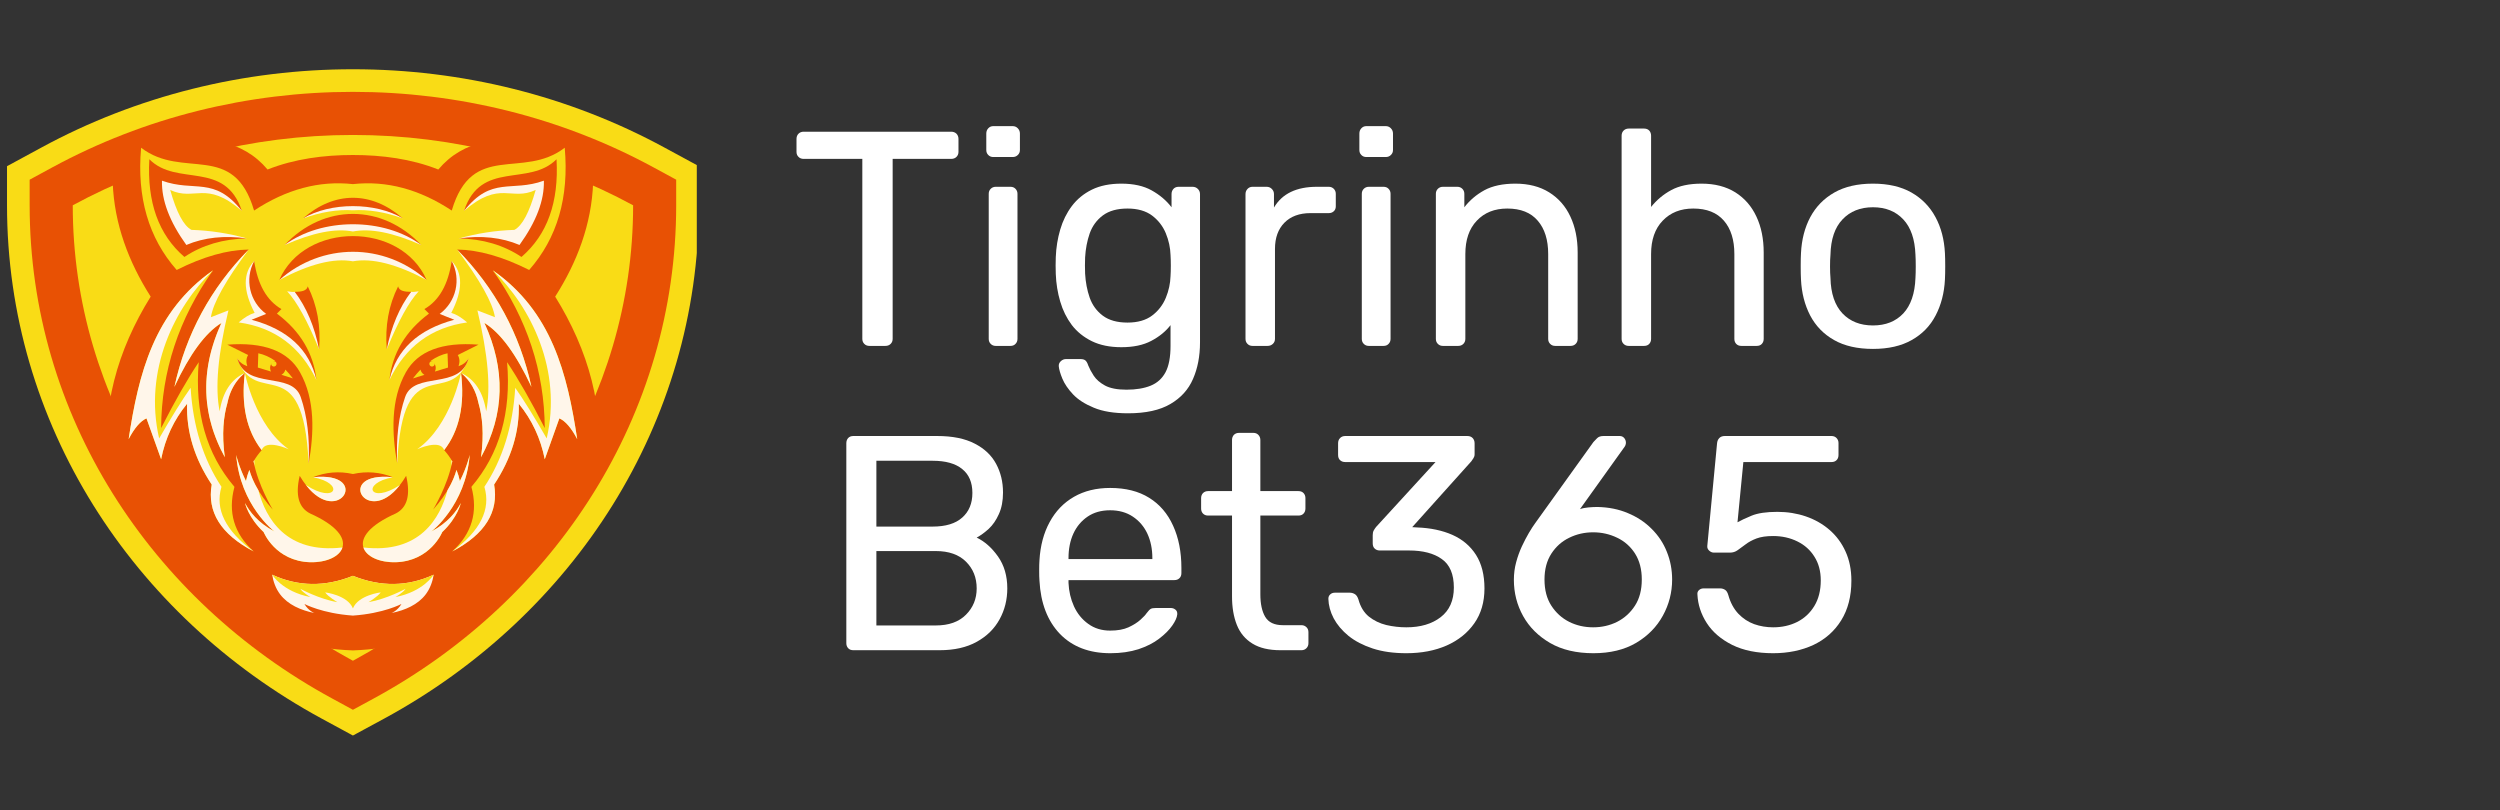 <svg xmlns="http://www.w3.org/2000/svg" xmlns:xlink="http://www.w3.org/1999/xlink" width="364" viewBox="0 0 273 88.5" height="118" preserveAspectRatio="xMidYMid meet"><rect x="0" y="0" width="273" height="88.5" fill="#333333" stroke="none"/><defs><g></g><clipPath id="d54722b11d"><path d="M 0.766 7.555 L 76.09 7.555 L 76.09 80.641 L 0.766 80.641 Z M 0.766 7.555 " clip-rule="nonzero"></path></clipPath></defs><g clip-path="url(#d54722b11d)"><path fill="#f9dc16" d="M 35.117 78.465 C 14.406 67.223 0.766 46.199 0.766 22.418 L 0.766 18.148 L 4.52 16.113 C 14.965 10.441 26.664 7.562 38.539 7.562 C 50.414 7.562 62.113 10.441 72.559 16.113 L 76.312 18.148 L 76.312 22.418 C 76.312 46.199 62.672 67.223 41.965 78.465 L 38.539 80.32 Z M 35.117 78.465 " fill-opacity="1" fill-rule="evenodd"></path></g><path fill="#e85104" d="M 36.297 76.289 C 16.391 65.488 3.238 45.297 3.238 22.418 L 3.238 19.621 L 5.699 18.285 C 15.785 12.809 27.074 10.031 38.539 10.031 C 50.004 10.031 61.297 12.809 71.379 18.285 L 73.84 19.621 L 73.84 22.418 C 73.84 45.297 60.691 65.488 40.785 76.289 L 38.539 77.508 Z M 36.297 76.289 " fill-opacity="1" fill-rule="evenodd"></path><path fill="#f9dc16" d="M 38.539 72.156 C 56.828 62.227 69.137 43.672 69.137 22.418 C 60.137 17.535 49.684 14.738 38.539 14.738 C 27.395 14.738 16.945 17.535 7.945 22.418 C 7.945 43.672 20.25 62.227 38.539 72.156 Z M 38.539 72.156 " fill-opacity="1" fill-rule="evenodd"></path><path fill="#e85104" d="M 60.625 32.391 C 64.25 38.23 66.109 44.652 65.238 51.543 L 65.098 52.652 L 64.152 52.059 C 63.277 51.512 62.34 50.973 61.402 50.492 C 60.98 52.574 60.379 54.609 59.367 56.496 C 57.328 60.293 53.883 62.895 50.281 65.109 C 48.777 69.727 42.801 70.879 38.562 71.023 L 38.539 71.027 L 38.516 71.023 C 34.281 70.879 28.305 69.727 26.797 65.109 C 23.199 62.895 19.754 60.293 17.715 56.496 C 16.699 54.609 16.098 52.574 15.676 50.492 C 14.738 50.973 13.801 51.512 12.926 52.059 L 11.98 52.652 L 11.844 51.543 C 10.973 44.652 12.828 38.23 16.453 32.391 C 14.055 28.625 12.48 24.473 12.309 19.965 C 12.25 18.363 12.367 16.781 12.648 15.223 C 14.02 14.727 15.523 14.23 17.16 13.766 C 17.637 14.066 18.176 14.312 18.785 14.496 C 20.473 15.02 22.328 15.062 24.062 15.465 C 26.191 15.953 27.836 16.879 29.219 18.512 C 32.16 17.34 35.391 16.926 38.539 16.926 C 41.691 16.926 44.918 17.34 47.863 18.512 C 49.242 16.879 50.887 15.953 53.016 15.465 C 54.75 15.062 56.609 15.02 58.297 14.496 C 58.664 14.387 59.004 14.25 59.32 14.098 C 61.027 14.582 62.762 15.133 64.52 15.754 C 64.734 17.141 64.824 18.547 64.77 19.965 C 64.602 24.473 63.027 28.625 60.625 32.391 Z M 60.625 32.391 " fill-opacity="1" fill-rule="evenodd"></path><path fill="#f9dc16" d="M 38.539 51.762 C 40.047 51.43 41.504 51.551 42.918 52.117 C 36.074 51.379 40.492 58.477 44.352 51.957 C 44.848 54.062 44.469 55.434 43.219 56.07 C 37.344 58.695 39.641 61.48 43.211 61.395 C 47.02 61.273 48.293 58.102 48.293 58.102 C 49.984 56.508 50.324 54.926 50.324 54.926 C 49.859 55.828 48.926 57.082 47.105 58.039 C 47.105 58.039 50.844 55.223 51.293 49.672 C 51.293 49.672 51.008 50.957 50.219 52.531 C 50.133 52.117 50.008 51.711 49.848 51.312 C 49.582 52.301 48.918 53.828 47.293 55.652 C 47.293 55.652 48.918 52.988 49.391 50.375 C 49.141 49.945 48.844 49.539 48.5 49.156 C 50.152 47.031 50.77 44.219 50.344 40.723 C 50.344 40.723 50.367 40.738 50.406 40.773 C 51.355 41.574 51.973 42.656 52.25 44.016 C 52.664 45.434 52.883 47.371 52.527 49.93 C 55.105 45.23 55.227 40.34 52.895 35.262 C 54.645 36.332 56.359 38.66 58.035 42.246 C 56.77 36.469 54.066 31.469 49.918 27.25 C 52.266 27.281 54.887 28.023 57.785 29.48 C 60.859 25.992 62.152 21.543 61.668 16.133 C 57.082 19.66 51.578 15.375 49.332 22.992 C 45.812 20.668 42.215 19.703 38.539 20.105 C 34.867 19.703 31.27 20.668 27.746 22.992 C 25.5 15.375 20 19.66 15.41 16.133 C 14.926 21.543 16.223 25.992 19.293 29.48 C 22.191 28.023 24.816 27.281 27.16 27.25 C 23.016 31.469 20.309 36.469 19.043 42.246 C 20.719 38.66 22.434 36.332 24.184 35.262 C 21.852 40.34 21.977 45.23 24.551 49.93 C 24.195 47.371 24.418 45.434 24.832 44.016 C 25.109 42.656 25.723 41.574 26.676 40.773 C 26.715 40.738 26.738 40.723 26.738 40.723 C 26.312 44.219 26.926 47.031 28.578 49.156 C 28.238 49.539 27.941 49.945 27.691 50.375 C 28.164 52.988 29.789 55.652 29.789 55.652 C 28.16 53.828 27.5 52.301 27.23 51.312 C 27.07 51.711 26.945 52.117 26.859 52.531 C 26.074 50.957 25.789 49.672 25.789 49.672 C 26.238 55.223 29.973 58.039 29.973 58.039 C 28.152 57.082 27.223 55.828 26.754 54.926 C 26.754 54.926 27.094 56.508 28.789 58.102 C 28.789 58.102 30.062 61.273 33.867 61.395 C 37.441 61.48 39.734 58.695 33.863 56.07 C 32.609 55.434 32.234 54.062 32.727 51.957 C 36.586 58.477 41.004 51.379 34.164 52.117 C 35.574 51.551 37.031 51.43 38.539 51.762 Z M 38.539 51.762 " fill-opacity="1" fill-rule="evenodd"></path><path fill="#fff6ea" d="M 39.684 59.785 C 39.996 60.777 41.445 61.438 43.211 61.395 C 47.02 61.273 48.293 58.102 48.293 58.102 C 49.984 56.508 50.324 54.926 50.324 54.926 C 49.859 55.828 48.926 57.082 47.105 58.039 C 47.105 58.039 50.844 55.223 51.293 49.672 C 51.293 49.672 51.008 50.957 50.219 52.531 C 50.133 52.117 50.008 51.711 49.848 51.312 C 49.691 51.891 49.402 52.652 48.863 53.547 C 48.062 56.582 45.844 60.5 39.684 59.785 Z M 49.289 50.852 C 49.328 50.691 49.359 50.531 49.391 50.375 C 49.363 50.328 49.336 50.285 49.309 50.238 C 49.309 50.238 49.312 50.469 49.289 50.852 Z M 49.289 50.852 " fill-opacity="1" fill-rule="evenodd"></path><path fill="#fff6ea" d="M 27.16 27.25 C 23.016 31.469 20.309 36.469 19.043 42.246 C 20.719 38.66 22.434 36.332 24.184 35.262 C 24.145 35.348 24.105 35.438 24.066 35.523 L 24.039 35.59 C 24.012 35.652 23.984 35.715 23.957 35.777 L 23.914 35.875 C 23.895 35.926 23.871 35.98 23.848 36.035 L 23.809 36.133 C 23.785 36.188 23.766 36.242 23.742 36.297 L 23.703 36.395 C 23.684 36.445 23.664 36.496 23.645 36.547 C 23.633 36.582 23.617 36.621 23.605 36.656 C 23.582 36.711 23.562 36.77 23.543 36.824 C 23.531 36.852 23.523 36.879 23.512 36.906 C 23.48 36.992 23.453 37.074 23.426 37.16 L 23.406 37.215 C 23.383 37.281 23.359 37.348 23.34 37.414 C 23.328 37.449 23.316 37.48 23.309 37.516 C 23.293 37.566 23.273 37.617 23.258 37.668 C 23.246 37.703 23.238 37.742 23.227 37.777 C 23.211 37.828 23.195 37.875 23.184 37.922 L 23.152 38.031 C 23.137 38.082 23.121 38.133 23.109 38.18 L 23.078 38.285 C 23.066 38.336 23.055 38.387 23.039 38.438 C 23.031 38.473 23.023 38.508 23.012 38.543 C 23 38.594 22.988 38.645 22.977 38.695 C 22.969 38.73 22.957 38.762 22.949 38.797 C 22.93 38.879 22.914 38.961 22.895 39.039 L 22.875 39.125 C 22.863 39.18 22.852 39.234 22.84 39.293 C 22.832 39.328 22.828 39.363 22.82 39.395 C 22.809 39.445 22.801 39.496 22.793 39.543 C 22.785 39.582 22.777 39.621 22.77 39.66 C 22.762 39.703 22.754 39.746 22.746 39.793 L 22.727 39.91 C 22.719 39.953 22.711 40 22.707 40.043 C 22.699 40.086 22.691 40.125 22.688 40.164 C 22.68 40.207 22.676 40.25 22.668 40.297 C 22.664 40.336 22.656 40.375 22.652 40.414 C 22.645 40.461 22.641 40.512 22.633 40.559 C 22.629 40.594 22.625 40.629 22.621 40.664 C 22.613 40.742 22.605 40.82 22.598 40.895 L 22.598 40.898 C 22.59 40.941 22.586 40.984 22.582 41.027 C 22.582 41.07 22.578 41.109 22.574 41.148 C 22.57 41.191 22.566 41.238 22.562 41.281 L 22.555 41.391 C 22.551 41.438 22.551 41.48 22.547 41.527 L 22.539 41.641 C 22.539 41.688 22.535 41.73 22.535 41.777 L 22.531 41.883 C 22.531 41.93 22.527 41.977 22.527 42.023 C 22.527 42.059 22.527 42.094 22.523 42.129 C 22.523 42.176 22.523 42.223 22.523 42.27 C 22.523 42.297 22.523 42.328 22.523 42.355 C 22.523 42.539 22.527 42.719 22.531 42.898 L 22.535 42.984 C 22.539 43.031 22.539 43.082 22.543 43.129 L 22.547 43.23 C 22.551 43.277 22.555 43.328 22.559 43.375 L 22.562 43.469 C 22.566 43.52 22.57 43.57 22.578 43.621 L 22.586 43.707 C 22.59 43.762 22.594 43.812 22.598 43.867 L 22.605 43.934 C 22.613 43.992 22.621 44.051 22.625 44.105 L 22.629 44.117 C 22.652 44.328 22.684 44.539 22.719 44.75 L 22.727 44.801 C 22.738 44.859 22.746 44.914 22.758 44.973 L 22.77 45.043 C 22.781 45.098 22.789 45.156 22.801 45.211 L 22.816 45.273 C 22.828 45.332 22.84 45.391 22.852 45.449 L 22.863 45.508 C 22.875 45.566 22.891 45.625 22.902 45.684 L 22.914 45.734 C 22.98 46.012 23.055 46.289 23.137 46.566 L 23.148 46.605 C 23.164 46.664 23.184 46.727 23.203 46.785 L 23.219 46.84 C 23.238 46.898 23.258 46.957 23.277 47.016 L 23.297 47.074 C 23.316 47.133 23.336 47.195 23.359 47.254 L 23.371 47.289 C 23.496 47.648 23.637 48.008 23.789 48.367 L 23.797 48.387 C 23.824 48.453 23.855 48.516 23.883 48.582 L 23.898 48.617 C 23.926 48.68 23.957 48.746 23.984 48.809 L 24.004 48.848 C 24.035 48.91 24.062 48.973 24.094 49.035 L 24.109 49.07 C 24.246 49.355 24.395 49.645 24.551 49.93 C 24.195 47.371 24.418 45.434 24.832 44.016 C 24.84 43.969 24.852 43.922 24.859 43.875 L 24.867 43.848 C 24.875 43.805 24.887 43.762 24.898 43.723 L 24.902 43.695 C 24.914 43.652 24.926 43.609 24.938 43.566 L 24.945 43.535 C 24.957 43.496 24.969 43.457 24.98 43.418 L 24.988 43.383 C 25 43.344 25.012 43.305 25.027 43.266 L 25.035 43.234 C 25.047 43.199 25.062 43.16 25.074 43.125 L 25.09 43.082 C 25.102 43.051 25.113 43.016 25.125 42.98 L 25.141 42.941 C 25.156 42.91 25.168 42.875 25.18 42.844 L 25.199 42.797 C 25.215 42.766 25.227 42.734 25.242 42.703 L 25.258 42.664 C 25.273 42.633 25.285 42.602 25.301 42.574 L 25.324 42.516 C 25.34 42.492 25.352 42.465 25.363 42.438 L 25.391 42.391 C 25.402 42.363 25.414 42.34 25.43 42.312 C 25.441 42.293 25.453 42.27 25.465 42.25 C 25.477 42.227 25.488 42.203 25.5 42.184 C 25.516 42.16 25.527 42.137 25.539 42.117 L 25.57 42.066 C 25.586 42.043 25.602 42.016 25.617 41.992 L 25.617 41.984 L 25.648 41.938 C 25.668 41.91 25.688 41.883 25.703 41.855 L 25.719 41.832 C 25.738 41.801 25.758 41.773 25.777 41.746 L 25.812 41.699 C 25.832 41.672 25.852 41.648 25.871 41.621 L 25.891 41.594 C 25.91 41.566 25.93 41.543 25.949 41.52 L 25.953 41.516 L 25.988 41.473 L 25.988 41.469 C 26.008 41.445 26.031 41.418 26.055 41.391 L 26.07 41.375 C 26.09 41.348 26.113 41.324 26.137 41.297 L 26.176 41.254 C 26.199 41.227 26.223 41.199 26.25 41.172 L 26.258 41.164 C 26.387 41.027 26.527 40.898 26.672 40.773 L 26.676 40.773 C 26.707 40.742 26.73 40.727 26.734 40.723 L 26.738 40.723 C 25.23 41.422 24.316 42.82 23.988 44.918 C 23.469 42.395 23.789 38.719 24.945 33.895 C 24.945 33.895 24.309 34.141 23.031 34.637 C 23.266 33.09 24.641 30.629 27.16 27.25 Z M 25.719 41.832 C 25.738 41.801 25.758 41.773 25.777 41.746 Z M 26.008 41.461 C 26.031 41.434 26.055 41.406 26.078 41.383 Z M 26.008 41.461 " fill-opacity="1" fill-rule="evenodd"></path><path fill="#fff6ea" d="M 26.738 40.723 C 26.312 44.219 26.926 47.031 28.578 49.156 C 29.004 47.891 31.527 49.059 31.527 49.059 C 27.848 46.488 26.738 40.723 26.738 40.723 Z M 26.738 40.723 " fill-opacity="1" fill-rule="evenodd"></path><path fill="#fff6ea" d="M 32.188 31.871 C 33.828 33.172 34.715 35.266 34.844 38.145 C 33.578 35.047 32.414 32.938 31.355 31.809 C 31.723 31.875 32 31.898 32.188 31.871 Z M 32.188 31.871 " fill-opacity="1" fill-rule="evenodd"></path><path fill="#fff6ea" d="M 17.113 18.828 C 22.301 19.281 25.398 20.684 26.41 23.027 C 22.445 19.621 21.297 22.016 18.586 20.742 C 19.277 23.195 20.051 24.648 20.906 25.102 C 22.957 25.168 24.98 25.48 26.977 26.039 C 23.93 25.941 21.684 26.398 20.234 27.406 C 17.73 23.832 16.691 20.973 17.113 18.828 Z M 17.113 18.828 " fill-opacity="1" fill-rule="evenodd"></path><path fill="#fff6ea" d="M 33.406 52.965 C 37.066 57.672 40.605 51.422 34.164 52.117 C 37.711 52.746 36.715 55.133 33.406 52.965 Z M 33.406 52.965 " fill-opacity="1" fill-rule="evenodd"></path><path fill="#fff6ea" d="M 27.852 40.609 C 26.988 40.363 26.34 39.863 25.906 39.109 C 27.906 44.879 33.121 37.727 33.703 50.629 C 34.145 46.734 33.84 43.84 32.797 41.941 C 29.5 41.055 27.852 40.609 27.852 40.609 Z M 27.852 40.609 " fill-opacity="1" fill-rule="evenodd"></path><path fill="#fff6ea" d="M 38.539 22.164 C 36.738 22.043 34.918 22.609 33.082 23.855 C 35.039 23.152 36.855 22.855 38.539 22.965 C 40.223 22.855 42.043 23.152 43.996 23.855 C 42.16 22.609 40.344 22.043 38.539 22.164 Z M 38.539 22.164 " fill-opacity="1" fill-rule="evenodd"></path><path fill="#fff6ea" d="M 38.539 24.18 C 35.27 24.297 32.777 25.156 31.062 26.766 C 34.156 25.398 36.648 24.902 38.539 25.281 C 40.43 24.902 42.922 25.398 46.016 26.766 C 44.301 25.156 41.809 24.297 38.539 24.18 Z M 38.539 24.18 " fill-opacity="1" fill-rule="evenodd"></path><path fill="#fff6ea" d="M 38.539 27.004 C 35.59 27.098 32.91 28.289 30.496 30.574 C 33.773 28.832 36.457 28.152 38.539 28.535 C 40.625 28.152 43.305 28.832 46.586 30.574 C 44.168 28.289 41.488 27.098 38.539 27.004 Z M 38.539 27.004 " fill-opacity="1" fill-rule="evenodd"></path><path fill="#fff6ea" d="M 31.492 35.855 C 33.141 37.367 34.164 39.254 34.562 41.512 C 32.816 37.859 29.984 35.758 26.066 35.207 C 26.68 34.676 27.258 34.324 27.805 34.164 C 26.527 31.715 26.512 29.828 27.758 28.504 C 27.688 30.918 28.324 32.703 29.664 33.863 C 29.805 34.793 30.414 35.457 31.492 35.855 Z M 31.492 35.855 " fill-opacity="1" fill-rule="evenodd"></path><path fill="#fff6ea" d="M 47.359 62.754 C 44.543 64.066 41.574 64.109 38.539 62.879 C 35.504 64.109 32.535 64.066 29.719 62.754 C 29.844 63.523 30.109 64.266 30.586 64.898 C 31.441 66.031 32.836 66.637 34.332 66.945 C 34.301 66.934 33.676 66.699 33.242 65.953 C 33.242 65.953 35.172 66.988 38.539 67.223 C 41.91 66.988 43.84 65.953 43.84 65.953 C 43.406 66.699 42.781 66.934 42.75 66.945 C 44.242 66.637 45.641 66.031 46.492 64.898 C 46.969 64.266 47.234 63.523 47.359 62.754 Z M 47.359 62.754 " fill-opacity="1" fill-rule="evenodd"></path><path fill="#f9dc16" d="M 47.359 62.754 C 44.543 64.066 41.574 64.109 38.539 62.879 C 35.504 64.109 32.535 64.066 29.719 62.754 C 29.719 62.754 30.82 64.602 33.906 65.203 C 33.906 65.203 33.031 64.699 32.797 64.297 C 32.797 64.297 34.824 65.41 36.844 65.758 C 36.844 65.758 35.84 65.172 35.508 64.688 C 35.508 64.688 37.957 64.98 38.539 66.438 C 39.125 64.98 41.574 64.688 41.574 64.688 C 41.238 65.172 40.238 65.758 40.238 65.758 C 42.254 65.41 44.285 64.297 44.285 64.297 C 44.047 64.699 43.172 65.203 43.172 65.203 C 46.258 64.602 47.359 62.754 47.359 62.754 Z M 47.359 62.754 " fill-opacity="1" fill-rule="evenodd"></path><path fill="#e85104" d="M 30.496 30.574 C 31.895 27.379 35.215 25.781 38.539 25.781 C 41.863 25.781 45.188 27.379 46.586 30.574 C 44.25 28.523 41.395 27.496 38.539 27.496 C 35.684 27.496 32.832 28.523 30.496 30.574 Z M 30.496 30.574 " fill-opacity="1" fill-rule="evenodd"></path><path fill="#e85104" d="M 31.062 26.766 C 33.215 24.496 35.879 23.359 38.539 23.359 C 41.203 23.359 43.863 24.496 46.016 26.766 C 43.988 25.246 41.262 24.488 38.539 24.488 C 35.816 24.488 33.094 25.246 31.062 26.766 Z M 31.062 26.766 " fill-opacity="1" fill-rule="evenodd"></path><path fill="#e85104" d="M 33.082 23.855 C 34.793 22.352 36.668 21.598 38.539 21.598 C 40.414 21.598 42.285 22.352 43.996 23.855 C 42.508 22.957 40.523 22.508 38.539 22.508 C 36.555 22.508 34.574 22.957 33.082 23.855 Z M 33.082 23.855 " fill-opacity="1" fill-rule="evenodd"></path><path fill="#e85104" d="M 26.41 23.027 C 24.562 17.441 19.328 20.434 16.309 17.391 C 16.043 22.078 17.316 25.633 20.137 28.059 C 22.09 26.758 24.371 26.086 26.977 26.039 C 24.508 25.688 22.297 25.926 20.348 26.75 C 18.52 24.211 17.633 21.871 17.688 19.73 C 21.242 21.02 23.379 19.188 26.41 23.027 Z M 26.41 23.027 " fill-opacity="1" fill-rule="evenodd"></path><path fill="#f9dc16" d="M 14.047 47.953 C 15.133 40.785 16.832 34.016 23.262 29.52 C 19.523 34.805 17.633 40.547 17.594 46.746 C 19.105 43.777 20.477 41.379 21.703 39.551 C 21.238 45.035 22.539 49.574 25.602 53.164 C 24.863 55.926 25.559 58.277 27.695 60.215 C 24.121 58.344 22.598 55.91 23.121 52.914 C 21.234 50.074 20.34 47.133 20.43 44.09 C 18.992 45.836 18.047 47.855 17.594 50.148 C 16.527 47.172 15.996 45.684 15.996 45.684 C 15.34 45.977 14.688 46.73 14.047 47.953 Z M 14.047 47.953 " fill-opacity="1" fill-rule="evenodd"></path><path fill="#fff6ea" d="M 14.047 47.953 C 15.133 40.785 16.832 34.016 23.262 29.52 C 19.102 33.496 15.652 40.441 17.379 47.875 C 18.758 45.488 19.906 43.645 20.816 42.348 C 21.07 46.543 22.195 50.148 24.184 53.16 C 23.453 55.617 24.625 57.969 27.695 60.215 C 24.121 58.344 22.598 55.91 23.121 52.914 C 21.234 50.074 20.34 47.133 20.43 44.09 C 18.992 45.836 18.047 47.855 17.594 50.148 C 16.527 47.172 15.996 45.684 15.996 45.684 C 15.34 45.977 14.688 46.73 14.047 47.953 Z M 14.047 47.953 " fill-opacity="1" fill-rule="evenodd"></path><path fill="#e85104" d="M 32.758 40.648 C 31.453 38.332 28.809 37.328 24.824 37.637 C 26.336 38.395 27.094 38.77 27.094 38.77 C 26.883 39.117 26.852 39.523 27.004 39.992 C 26.496 39.816 26.133 39.52 25.906 39.109 C 26.832 42.656 31.848 40.477 32.84 43.363 C 33.547 45.418 33.836 47.84 33.703 50.629 C 34.289 47.336 34.449 43.656 32.758 40.648 Z M 32.758 40.648 " fill-opacity="1" fill-rule="evenodd"></path><path fill="#e85104" d="M 30.238 34.246 C 32.797 36.16 34.238 38.582 34.562 41.512 C 33.797 38.184 31.434 35.984 27.473 34.918 C 28.535 34.492 29.066 34.281 29.066 34.281 C 27.254 32.949 26.695 30.488 27.758 28.504 C 28.137 31.07 29.129 32.82 30.734 33.75 C 30.402 34.082 30.238 34.246 30.238 34.246 Z M 30.238 34.246 " fill-opacity="1" fill-rule="evenodd"></path><path fill="#e85104" d="M 33.605 31.27 C 33.508 31.781 32.859 31.867 32.188 31.871 C 33.465 33.562 34.348 35.656 34.844 38.145 C 35.047 35.602 34.633 33.312 33.605 31.27 Z M 33.605 31.27 " fill-opacity="1" fill-rule="evenodd"></path><path fill="#fff6ea" d="M 44.891 31.871 C 43.25 33.172 42.363 35.266 42.234 38.145 C 43.504 35.047 44.664 32.938 45.723 31.809 C 45.355 31.875 45.082 31.898 44.891 31.871 Z M 44.891 31.871 " fill-opacity="1" fill-rule="evenodd"></path><path fill="#fff6ea" d="M 49.918 27.25 C 54.066 31.469 56.77 36.469 58.035 42.246 C 56.359 38.66 54.645 36.332 52.895 35.262 C 55.227 40.34 55.105 45.23 52.527 49.93 C 52.883 47.371 52.664 45.434 52.25 44.016 C 51.973 42.656 51.355 41.574 50.406 40.773 C 50.367 40.738 50.344 40.723 50.344 40.723 C 51.848 41.422 52.762 42.82 53.09 44.918 C 53.609 42.395 53.289 38.719 52.133 33.895 C 52.133 33.895 52.77 34.141 54.047 34.637 C 53.812 33.09 52.438 30.629 49.918 27.25 Z M 49.918 27.25 " fill-opacity="1" fill-rule="evenodd"></path><path fill="#fff6ea" d="M 59.965 18.828 C 54.781 19.281 51.68 20.684 50.672 23.027 C 54.633 19.621 55.781 22.016 58.496 20.742 C 57.805 23.195 57.031 24.648 56.172 25.102 C 54.121 25.168 52.098 25.48 50.102 26.039 C 53.148 25.941 55.398 26.398 56.848 27.406 C 59.348 23.832 60.387 20.973 59.965 18.828 Z M 59.965 18.828 " fill-opacity="1" fill-rule="evenodd"></path><path fill="#fff6ea" d="M 43.672 52.965 C 40.016 57.672 36.473 51.422 42.918 52.117 C 39.367 52.746 40.367 55.133 43.672 52.965 Z M 43.672 52.965 " fill-opacity="1" fill-rule="evenodd"></path><path fill="#fff6ea" d="M 49.227 40.609 C 50.09 40.363 50.742 39.863 51.176 39.109 C 49.176 44.879 43.961 37.727 43.375 50.629 C 42.938 46.734 43.238 43.84 44.281 41.941 C 47.578 41.055 49.227 40.609 49.227 40.609 Z M 49.227 40.609 " fill-opacity="1" fill-rule="evenodd"></path><path fill="#fff6ea" d="M 45.586 35.855 C 43.938 37.367 42.914 39.254 42.52 41.512 C 44.266 37.859 47.098 35.758 51.012 35.207 C 50.398 34.676 49.82 34.324 49.277 34.164 C 50.551 31.715 50.566 29.828 49.324 28.504 C 49.391 30.918 48.754 32.703 47.414 33.863 C 47.273 34.793 46.664 35.457 45.586 35.855 Z M 45.586 35.855 " fill-opacity="1" fill-rule="evenodd"></path><path fill="#e85104" d="M 50.672 23.027 C 52.516 17.441 57.75 20.434 60.773 17.391 C 61.039 22.078 59.762 25.633 56.945 28.059 C 54.988 26.758 52.711 26.086 50.102 26.039 C 52.574 25.688 54.781 25.926 56.73 26.75 C 58.562 24.211 59.449 21.871 59.391 19.73 C 55.84 21.02 53.703 19.188 50.672 23.027 Z M 50.672 23.027 " fill-opacity="1" fill-rule="evenodd"></path><path fill="#f9dc16" d="M 63.031 47.953 C 61.945 40.785 60.25 34.016 53.816 29.52 C 57.555 34.805 59.445 40.547 59.488 46.746 C 57.973 43.777 56.605 41.379 55.375 39.551 C 55.84 45.035 54.543 49.574 51.477 53.164 C 52.219 55.926 51.52 58.277 49.387 60.215 C 52.957 58.344 54.48 55.91 53.957 52.914 C 55.844 50.074 56.742 47.133 56.652 44.09 C 58.086 45.836 59.031 47.855 59.488 50.148 C 60.551 47.172 61.082 45.684 61.082 45.684 C 61.742 45.977 62.391 46.73 63.031 47.953 Z M 63.031 47.953 " fill-opacity="1" fill-rule="evenodd"></path><path fill="#fff6ea" d="M 63.031 47.953 C 61.945 40.785 60.25 34.016 53.816 29.52 C 57.977 33.496 61.426 40.441 59.699 47.875 C 58.32 45.488 57.176 43.645 56.262 42.348 C 56.008 46.543 54.887 50.148 52.895 53.16 C 53.625 55.617 52.457 57.969 49.387 60.215 C 52.957 58.344 54.48 55.91 53.957 52.914 C 55.844 50.074 56.742 47.133 56.652 44.09 C 58.086 45.836 59.031 47.855 59.488 50.148 C 60.551 47.172 61.082 45.684 61.082 45.684 C 61.742 45.977 62.391 46.73 63.031 47.953 Z M 63.031 47.953 " fill-opacity="1" fill-rule="evenodd"></path><path fill="#e85104" d="M 44.324 40.648 C 45.629 38.332 48.27 37.328 52.254 37.637 C 50.742 38.395 49.988 38.77 49.988 38.77 C 50.199 39.117 50.227 39.523 50.074 39.992 C 50.582 39.816 50.949 39.52 51.176 39.109 C 50.25 42.656 45.23 40.477 44.238 43.363 C 43.531 45.418 43.242 47.84 43.375 50.629 C 42.789 47.336 42.633 43.656 44.324 40.648 Z M 44.324 40.648 " fill-opacity="1" fill-rule="evenodd"></path><path fill="#f9dc16" d="M 45.094 41.324 C 45.367 40.969 45.641 40.648 45.918 40.359 C 45.973 40.605 46.129 40.812 46.348 40.93 C 45.945 41.055 45.527 41.188 45.094 41.324 Z M 47.039 39.398 C 47.633 38.984 48.242 38.711 48.871 38.578 L 48.871 38.625 L 48.875 38.672 L 48.875 38.719 L 48.879 38.766 L 48.879 38.855 L 48.883 38.898 L 48.883 38.984 L 48.887 39.027 L 48.887 39.066 L 48.891 39.105 L 48.891 39.184 L 48.895 39.223 L 48.895 39.332 L 48.898 39.363 L 48.898 39.434 L 48.902 39.445 L 48.922 40.137 C 48.469 40.273 47.992 40.418 47.488 40.574 C 47.551 40.457 47.582 40.324 47.582 40.184 C 47.582 39.824 47.355 39.516 47.039 39.398 Z M 47.039 39.398 " fill-opacity="1" fill-rule="evenodd"></path><path fill="#e85104" d="M 46.844 34.246 C 44.281 36.16 42.84 38.582 42.52 41.512 C 43.281 38.184 45.645 35.984 49.605 34.918 C 48.543 34.492 48.012 34.281 48.012 34.281 C 49.824 32.949 50.383 30.488 49.324 28.504 C 48.945 31.07 47.953 32.82 46.344 33.75 C 46.676 34.082 46.844 34.246 46.844 34.246 Z M 46.844 34.246 " fill-opacity="1" fill-rule="evenodd"></path><path fill="#e85104" d="M 43.477 31.27 C 43.574 31.781 44.219 31.867 44.891 31.871 C 43.617 33.562 42.73 35.656 42.234 38.145 C 42.031 35.602 42.445 33.312 43.477 31.27 Z M 43.477 31.27 " fill-opacity="1" fill-rule="evenodd"></path><path fill="#fff6ea" d="M 50.344 40.723 C 50.77 44.219 50.152 47.031 48.5 49.156 C 48.074 47.891 45.555 49.059 45.555 49.059 C 49.23 46.488 50.344 40.723 50.344 40.723 Z M 50.344 40.723 " fill-opacity="1" fill-rule="evenodd"></path><path fill="#f9dc16" d="M 47.176 39.434 C 47.34 39.434 47.473 39.566 47.473 39.73 C 47.473 39.895 47.34 40.027 47.176 40.027 C 47.016 40.027 46.883 39.895 46.883 39.73 C 46.883 39.566 47.016 39.434 47.176 39.434 Z M 47.176 39.434 " fill-opacity="1" fill-rule="evenodd"></path><path fill="#f9dc16" d="M 31.984 41.324 C 31.715 40.969 31.438 40.648 31.16 40.359 C 31.109 40.605 30.949 40.812 30.734 40.93 C 31.137 41.055 31.555 41.188 31.984 41.324 Z M 30.043 39.398 C 29.449 38.984 28.836 38.711 28.207 38.578 L 28.207 38.672 L 28.203 38.719 L 28.203 38.766 L 28.199 38.809 L 28.199 38.898 L 28.195 38.941 L 28.195 39.027 L 28.191 39.066 L 28.191 39.145 L 28.188 39.184 L 28.188 39.258 L 28.184 39.293 L 28.184 39.363 L 28.18 39.398 L 28.18 39.445 L 28.156 40.137 C 28.609 40.273 29.086 40.418 29.59 40.574 C 29.531 40.457 29.496 40.324 29.496 40.184 C 29.496 39.824 29.723 39.516 30.043 39.398 Z M 30.043 39.398 " fill-opacity="1" fill-rule="evenodd"></path><path fill="#f9dc16" d="M 29.902 39.434 C 29.738 39.434 29.605 39.566 29.605 39.73 C 29.605 39.895 29.738 40.027 29.902 40.027 C 30.066 40.027 30.199 39.895 30.199 39.73 C 30.199 39.566 30.066 39.434 29.902 39.434 Z M 29.902 39.434 " fill-opacity="1" fill-rule="evenodd"></path><path fill="#fff6ea" d="M 37.395 59.785 C 37.086 60.777 35.633 61.438 33.867 61.395 C 30.062 61.273 28.789 58.102 28.789 58.102 C 27.094 56.508 26.754 54.926 26.754 54.926 C 27.223 55.828 28.152 57.082 29.973 58.039 C 29.973 58.039 26.238 55.223 25.789 49.672 C 25.789 49.672 26.074 50.957 26.859 52.531 C 26.945 52.117 27.07 51.711 27.23 51.312 C 27.387 51.891 27.68 52.652 28.219 53.547 C 29.016 56.582 31.234 60.5 37.395 59.785 Z M 27.789 50.852 C 27.754 50.691 27.719 50.531 27.691 50.375 C 27.719 50.328 27.742 50.285 27.77 50.238 C 27.77 50.238 27.766 50.469 27.789 50.852 Z M 27.789 50.852 " fill-opacity="1" fill-rule="evenodd"></path><g fill="#ffffff" fill-opacity="1"><g transform="translate(86.15, 37.773)"><g><path d="M 8.797 0 C 8.566 0 8.379 -0.07 8.234 -0.219 C 8.086 -0.363 8.016 -0.547 8.016 -0.766 L 8.016 -20.422 L 1.609 -20.422 C 1.379 -20.422 1.191 -20.492 1.047 -20.641 C 0.898 -20.785 0.828 -20.969 0.828 -21.188 L 0.828 -22.594 C 0.828 -22.832 0.898 -23.023 1.047 -23.172 C 1.191 -23.316 1.379 -23.391 1.609 -23.391 L 17.719 -23.391 C 17.957 -23.391 18.148 -23.316 18.297 -23.172 C 18.441 -23.023 18.516 -22.832 18.516 -22.594 L 18.516 -21.188 C 18.516 -20.969 18.441 -20.785 18.297 -20.641 C 18.148 -20.492 17.957 -20.422 17.719 -20.422 L 11.328 -20.422 L 11.328 -0.766 C 11.328 -0.547 11.254 -0.363 11.109 -0.219 C 10.961 -0.07 10.77 0 10.531 0 Z M 8.797 0 "></path></g></g></g><g fill="#ffffff" fill-opacity="1"><g transform="translate(105.5, 37.773)"><g><path d="M 3.234 0 C 3.016 0 2.832 -0.07 2.688 -0.219 C 2.539 -0.363 2.469 -0.547 2.469 -0.766 L 2.469 -16.609 C 2.469 -16.828 2.539 -17.008 2.688 -17.156 C 2.832 -17.301 3.016 -17.375 3.234 -17.375 L 4.844 -17.375 C 5.07 -17.375 5.254 -17.301 5.391 -17.156 C 5.535 -17.008 5.609 -16.828 5.609 -16.609 L 5.609 -0.766 C 5.609 -0.547 5.535 -0.363 5.391 -0.219 C 5.254 -0.07 5.07 0 4.844 0 Z M 2.969 -20.625 C 2.75 -20.625 2.566 -20.695 2.422 -20.844 C 2.273 -20.988 2.203 -21.172 2.203 -21.391 L 2.203 -23.188 C 2.203 -23.414 2.273 -23.609 2.422 -23.766 C 2.566 -23.922 2.75 -24 2.969 -24 L 5.078 -24 C 5.305 -24 5.492 -23.922 5.641 -23.766 C 5.797 -23.609 5.875 -23.414 5.875 -23.188 L 5.875 -21.391 C 5.875 -21.172 5.797 -20.988 5.641 -20.844 C 5.492 -20.695 5.305 -20.625 5.078 -20.625 Z M 2.969 -20.625 "></path></g></g></g><g fill="#ffffff" fill-opacity="1"><g transform="translate(113.588, 37.773)"><g><path d="M 9.594 7.359 C 8.07 7.359 6.828 7.156 5.859 6.75 C 4.891 6.352 4.133 5.867 3.594 5.297 C 3.051 4.723 2.66 4.148 2.422 3.578 C 2.191 3.016 2.062 2.566 2.031 2.234 C 2.008 2.016 2.082 1.828 2.25 1.672 C 2.414 1.516 2.602 1.438 2.812 1.438 L 4.406 1.438 C 4.613 1.438 4.781 1.477 4.906 1.562 C 5.039 1.656 5.156 1.848 5.25 2.141 C 5.383 2.473 5.582 2.844 5.844 3.25 C 6.113 3.664 6.523 4.023 7.078 4.328 C 7.641 4.629 8.422 4.781 9.422 4.781 C 10.473 4.781 11.352 4.633 12.062 4.344 C 12.781 4.051 13.32 3.562 13.688 2.875 C 14.051 2.188 14.234 1.227 14.234 0 L 14.234 -2.266 C 13.703 -1.578 13 -1.004 12.125 -0.547 C 11.258 -0.086 10.172 0.141 8.859 0.141 C 7.609 0.141 6.535 -0.078 5.641 -0.516 C 4.754 -0.953 4.023 -1.539 3.453 -2.281 C 2.891 -3.031 2.469 -3.883 2.188 -4.844 C 1.906 -5.801 1.742 -6.805 1.703 -7.859 C 1.68 -8.484 1.68 -9.094 1.703 -9.688 C 1.742 -10.738 1.906 -11.742 2.188 -12.703 C 2.469 -13.66 2.891 -14.516 3.453 -15.266 C 4.023 -16.023 4.754 -16.625 5.641 -17.062 C 6.535 -17.5 7.609 -17.719 8.859 -17.719 C 10.191 -17.719 11.297 -17.473 12.172 -16.984 C 13.055 -16.492 13.781 -15.879 14.344 -15.141 L 14.344 -16.578 C 14.344 -16.797 14.41 -16.984 14.547 -17.141 C 14.691 -17.297 14.879 -17.375 15.109 -17.375 L 16.641 -17.375 C 16.867 -17.375 17.062 -17.297 17.219 -17.141 C 17.375 -16.984 17.453 -16.797 17.453 -16.578 L 17.453 -0.375 C 17.453 1.125 17.195 2.453 16.688 3.609 C 16.188 4.766 15.363 5.676 14.219 6.344 C 13.07 7.02 11.531 7.359 9.594 7.359 Z M 9.531 -2.547 C 10.645 -2.547 11.539 -2.801 12.219 -3.312 C 12.895 -3.82 13.395 -4.469 13.719 -5.25 C 14.039 -6.031 14.211 -6.82 14.234 -7.625 C 14.254 -7.938 14.266 -8.316 14.266 -8.766 C 14.266 -9.223 14.254 -9.609 14.234 -9.922 C 14.211 -10.723 14.039 -11.516 13.719 -12.297 C 13.395 -13.078 12.895 -13.723 12.219 -14.234 C 11.539 -14.742 10.645 -15 9.531 -15 C 8.414 -15 7.52 -14.75 6.844 -14.25 C 6.176 -13.75 5.695 -13.094 5.406 -12.281 C 5.125 -11.469 4.957 -10.594 4.906 -9.656 C 4.883 -9.082 4.883 -8.492 4.906 -7.891 C 4.957 -6.953 5.125 -6.078 5.406 -5.266 C 5.695 -4.453 6.176 -3.797 6.844 -3.297 C 7.52 -2.797 8.414 -2.547 9.531 -2.547 Z M 9.531 -2.547 "></path></g></g></g><g fill="#ffffff" fill-opacity="1"><g transform="translate(133.54, 37.773)"><g><path d="M 3.234 0 C 3.016 0 2.832 -0.07 2.688 -0.219 C 2.539 -0.363 2.469 -0.547 2.469 -0.766 L 2.469 -16.578 C 2.469 -16.797 2.539 -16.984 2.688 -17.141 C 2.832 -17.297 3.016 -17.375 3.234 -17.375 L 4.781 -17.375 C 5 -17.375 5.188 -17.297 5.344 -17.141 C 5.5 -16.984 5.578 -16.797 5.578 -16.578 L 5.578 -15.109 C 6.023 -15.867 6.641 -16.438 7.422 -16.812 C 8.203 -17.188 9.148 -17.375 10.266 -17.375 L 11.562 -17.375 C 11.781 -17.375 11.961 -17.301 12.109 -17.156 C 12.254 -17.008 12.328 -16.828 12.328 -16.609 L 12.328 -15.234 C 12.328 -15.016 12.254 -14.836 12.109 -14.703 C 11.961 -14.566 11.781 -14.5 11.562 -14.5 L 9.562 -14.5 C 8.352 -14.5 7.406 -14.148 6.719 -13.453 C 6.031 -12.754 5.688 -11.801 5.688 -10.594 L 5.688 -0.766 C 5.688 -0.547 5.609 -0.363 5.453 -0.219 C 5.297 -0.07 5.102 0 4.875 0 Z M 3.234 0 "></path></g></g></g><g fill="#ffffff" fill-opacity="1"><g transform="translate(146.24, 37.773)"><g><path d="M 3.234 0 C 3.016 0 2.832 -0.07 2.688 -0.219 C 2.539 -0.363 2.469 -0.547 2.469 -0.766 L 2.469 -16.609 C 2.469 -16.828 2.539 -17.008 2.688 -17.156 C 2.832 -17.301 3.016 -17.375 3.234 -17.375 L 4.844 -17.375 C 5.07 -17.375 5.254 -17.301 5.391 -17.156 C 5.535 -17.008 5.609 -16.828 5.609 -16.609 L 5.609 -0.766 C 5.609 -0.547 5.535 -0.363 5.391 -0.219 C 5.254 -0.07 5.07 0 4.844 0 Z M 2.969 -20.625 C 2.75 -20.625 2.566 -20.695 2.422 -20.844 C 2.273 -20.988 2.203 -21.172 2.203 -21.391 L 2.203 -23.188 C 2.203 -23.414 2.273 -23.609 2.422 -23.766 C 2.566 -23.922 2.75 -24 2.969 -24 L 5.078 -24 C 5.305 -24 5.492 -23.922 5.641 -23.766 C 5.797 -23.609 5.875 -23.414 5.875 -23.188 L 5.875 -21.391 C 5.875 -21.172 5.797 -20.988 5.641 -20.844 C 5.492 -20.695 5.305 -20.625 5.078 -20.625 Z M 2.969 -20.625 "></path></g></g></g><g fill="#ffffff" fill-opacity="1"><g transform="translate(154.328, 37.773)"><g><path d="M 3.234 0 C 3.016 0 2.832 -0.07 2.688 -0.219 C 2.539 -0.363 2.469 -0.547 2.469 -0.766 L 2.469 -16.609 C 2.469 -16.828 2.539 -17.008 2.688 -17.156 C 2.832 -17.301 3.016 -17.375 3.234 -17.375 L 4.812 -17.375 C 5.031 -17.375 5.211 -17.301 5.359 -17.156 C 5.504 -17.008 5.578 -16.828 5.578 -16.609 L 5.578 -15.141 C 6.16 -15.898 6.891 -16.52 7.766 -17 C 8.648 -17.477 9.781 -17.719 11.156 -17.719 C 12.602 -17.719 13.832 -17.398 14.844 -16.766 C 15.863 -16.129 16.633 -15.25 17.156 -14.125 C 17.688 -13 17.953 -11.688 17.953 -10.188 L 17.953 -0.766 C 17.953 -0.547 17.879 -0.363 17.734 -0.219 C 17.586 -0.07 17.398 0 17.172 0 L 15.5 0 C 15.281 0 15.098 -0.07 14.953 -0.219 C 14.805 -0.363 14.734 -0.547 14.734 -0.766 L 14.734 -10.031 C 14.734 -11.582 14.352 -12.797 13.594 -13.672 C 12.844 -14.555 11.734 -15 10.266 -15 C 8.879 -15 7.77 -14.555 6.938 -13.672 C 6.102 -12.797 5.688 -11.582 5.688 -10.031 L 5.688 -0.766 C 5.688 -0.547 5.613 -0.363 5.469 -0.219 C 5.32 -0.07 5.133 0 4.906 0 Z M 3.234 0 "></path></g></g></g><g fill="#ffffff" fill-opacity="1"><g transform="translate(174.58, 37.773)"><g><path d="M 3.281 0 C 3.051 0 2.863 -0.07 2.719 -0.219 C 2.57 -0.363 2.5 -0.547 2.5 -0.766 L 2.5 -22.953 C 2.5 -23.18 2.57 -23.367 2.719 -23.516 C 2.863 -23.66 3.051 -23.734 3.281 -23.734 L 4.953 -23.734 C 5.191 -23.734 5.379 -23.66 5.516 -23.516 C 5.648 -23.367 5.719 -23.18 5.719 -22.953 L 5.719 -15.172 C 6.32 -15.93 7.055 -16.547 7.922 -17.016 C 8.785 -17.484 9.891 -17.719 11.234 -17.719 C 12.68 -17.719 13.91 -17.398 14.922 -16.766 C 15.93 -16.129 16.695 -15.25 17.219 -14.125 C 17.75 -13 18.016 -11.688 18.016 -10.188 L 18.016 -0.766 C 18.016 -0.547 17.945 -0.363 17.812 -0.219 C 17.676 -0.07 17.488 0 17.25 0 L 15.578 0 C 15.348 0 15.16 -0.07 15.016 -0.219 C 14.879 -0.363 14.812 -0.547 14.812 -0.766 L 14.812 -10.031 C 14.812 -11.582 14.43 -12.797 13.672 -13.672 C 12.91 -14.555 11.797 -15 10.328 -15 C 8.941 -15 7.828 -14.555 6.984 -13.672 C 6.141 -12.797 5.719 -11.582 5.719 -10.031 L 5.719 -0.766 C 5.719 -0.547 5.648 -0.363 5.516 -0.219 C 5.379 -0.07 5.191 0 4.953 0 Z M 3.281 0 "></path></g></g></g><g fill="#ffffff" fill-opacity="1"><g transform="translate(194.934, 37.773)"><g><path d="M 9.594 0.328 C 7.895 0.328 6.477 0.004 5.344 -0.641 C 4.207 -1.285 3.336 -2.18 2.734 -3.328 C 2.141 -4.473 1.805 -5.781 1.734 -7.25 C 1.711 -7.633 1.703 -8.117 1.703 -8.703 C 1.703 -9.297 1.711 -9.77 1.734 -10.125 C 1.805 -11.613 2.145 -12.926 2.75 -14.062 C 3.363 -15.207 4.238 -16.102 5.375 -16.75 C 6.508 -17.395 7.914 -17.719 9.594 -17.719 C 11.258 -17.719 12.66 -17.395 13.797 -16.75 C 14.93 -16.102 15.805 -15.207 16.422 -14.062 C 17.035 -12.926 17.379 -11.613 17.453 -10.125 C 17.473 -9.77 17.484 -9.297 17.484 -8.703 C 17.484 -8.117 17.473 -7.633 17.453 -7.25 C 17.379 -5.781 17.039 -4.473 16.438 -3.328 C 15.844 -2.18 14.973 -1.285 13.828 -0.641 C 12.691 0.004 11.281 0.328 9.594 0.328 Z M 9.594 -2.234 C 10.977 -2.234 12.082 -2.672 12.906 -3.547 C 13.727 -4.43 14.172 -5.723 14.234 -7.422 C 14.254 -7.754 14.266 -8.176 14.266 -8.688 C 14.266 -9.195 14.254 -9.617 14.234 -9.953 C 14.172 -11.648 13.727 -12.938 12.906 -13.812 C 12.082 -14.695 10.977 -15.141 9.594 -15.141 C 8.207 -15.141 7.098 -14.695 6.266 -13.812 C 5.43 -12.938 4.992 -11.648 4.953 -9.953 C 4.922 -9.617 4.906 -9.195 4.906 -8.688 C 4.906 -8.176 4.922 -7.754 4.953 -7.422 C 4.992 -5.723 5.43 -4.43 6.266 -3.547 C 7.098 -2.672 8.207 -2.234 9.594 -2.234 Z M 9.594 -2.234 "></path></g></g></g><g fill="#ffffff" fill-opacity="1"><g transform="translate(89.513, 71.003)"><g><path d="M 3.672 0 C 3.43 0 3.242 -0.07 3.109 -0.219 C 2.973 -0.363 2.906 -0.547 2.906 -0.766 L 2.906 -22.594 C 2.906 -22.832 2.973 -23.023 3.109 -23.172 C 3.242 -23.316 3.43 -23.391 3.672 -23.391 L 12.828 -23.391 C 14.504 -23.391 15.867 -23.113 16.922 -22.562 C 17.984 -22.02 18.766 -21.281 19.266 -20.344 C 19.766 -19.414 20.016 -18.375 20.016 -17.219 C 20.016 -16.301 19.863 -15.516 19.562 -14.859 C 19.27 -14.203 18.898 -13.664 18.453 -13.25 C 18.004 -12.844 17.566 -12.523 17.141 -12.297 C 18.016 -11.879 18.789 -11.191 19.469 -10.234 C 20.145 -9.273 20.484 -8.113 20.484 -6.75 C 20.484 -5.52 20.203 -4.395 19.641 -3.375 C 19.086 -2.352 18.258 -1.535 17.156 -0.922 C 16.051 -0.305 14.695 0 13.094 0 Z M 6.188 -2.703 L 12.672 -2.703 C 14.098 -2.703 15.195 -3.094 15.969 -3.875 C 16.75 -4.656 17.141 -5.613 17.141 -6.75 C 17.141 -7.926 16.75 -8.898 15.969 -9.672 C 15.195 -10.441 14.098 -10.828 12.672 -10.828 L 6.188 -10.828 Z M 6.188 -13.5 L 12.328 -13.5 C 13.754 -13.5 14.832 -13.828 15.562 -14.484 C 16.301 -15.141 16.672 -16.035 16.672 -17.172 C 16.672 -18.316 16.301 -19.188 15.562 -19.781 C 14.832 -20.383 13.754 -20.688 12.328 -20.688 L 6.188 -20.688 Z M 6.188 -13.5 "></path></g></g></g><g fill="#ffffff" fill-opacity="1"><g transform="translate(111.837, 71.003)"><g><path d="M 9.422 0.328 C 7.109 0.328 5.27 -0.375 3.906 -1.781 C 2.551 -3.195 1.805 -5.133 1.672 -7.594 C 1.648 -7.875 1.641 -8.242 1.641 -8.703 C 1.641 -9.16 1.648 -9.535 1.672 -9.828 C 1.766 -11.41 2.133 -12.797 2.781 -13.984 C 3.426 -15.18 4.312 -16.102 5.438 -16.75 C 6.562 -17.395 7.879 -17.719 9.391 -17.719 C 11.086 -17.719 12.508 -17.359 13.656 -16.641 C 14.801 -15.93 15.672 -14.914 16.266 -13.594 C 16.867 -12.281 17.172 -10.742 17.172 -8.984 L 17.172 -8.422 C 17.172 -8.18 17.098 -7.992 16.953 -7.859 C 16.816 -7.723 16.633 -7.656 16.406 -7.656 L 4.844 -7.656 C 4.844 -7.633 4.844 -7.586 4.844 -7.516 C 4.844 -7.453 4.844 -7.398 4.844 -7.359 C 4.883 -6.441 5.082 -5.586 5.438 -4.797 C 5.801 -4.004 6.32 -3.363 7 -2.875 C 7.676 -2.383 8.473 -2.141 9.391 -2.141 C 10.191 -2.141 10.859 -2.258 11.391 -2.5 C 11.93 -2.75 12.367 -3.023 12.703 -3.328 C 13.035 -3.629 13.258 -3.867 13.375 -4.047 C 13.57 -4.305 13.723 -4.461 13.828 -4.516 C 13.941 -4.578 14.125 -4.609 14.375 -4.609 L 16.016 -4.609 C 16.211 -4.609 16.383 -4.547 16.531 -4.422 C 16.676 -4.305 16.738 -4.133 16.719 -3.906 C 16.688 -3.57 16.504 -3.164 16.172 -2.688 C 15.836 -2.207 15.363 -1.734 14.75 -1.266 C 14.145 -0.797 13.391 -0.41 12.484 -0.109 C 11.578 0.18 10.555 0.328 9.422 0.328 Z M 4.844 -9.953 L 14 -9.953 L 14 -10.062 C 14 -11.062 13.816 -11.953 13.453 -12.734 C 13.086 -13.516 12.555 -14.133 11.859 -14.594 C 11.172 -15.051 10.348 -15.281 9.391 -15.281 C 8.43 -15.281 7.613 -15.051 6.938 -14.594 C 6.258 -14.133 5.738 -13.516 5.375 -12.734 C 5.02 -11.953 4.844 -11.062 4.844 -10.062 Z M 4.844 -9.953 "></path></g></g></g><g fill="#ffffff" fill-opacity="1"><g transform="translate(130.553, 71.003)"><g><path d="M 9.266 0 C 8.016 0 7 -0.238 6.219 -0.719 C 5.438 -1.195 4.867 -1.875 4.516 -2.75 C 4.16 -3.633 3.984 -4.676 3.984 -5.875 L 3.984 -14.703 L 1.375 -14.703 C 1.145 -14.703 0.957 -14.773 0.812 -14.922 C 0.676 -15.066 0.609 -15.25 0.609 -15.469 L 0.609 -16.609 C 0.609 -16.828 0.676 -17.008 0.812 -17.156 C 0.957 -17.301 1.145 -17.375 1.375 -17.375 L 3.984 -17.375 L 3.984 -22.953 C 3.984 -23.18 4.051 -23.367 4.188 -23.516 C 4.332 -23.66 4.52 -23.734 4.75 -23.734 L 6.312 -23.734 C 6.539 -23.734 6.723 -23.66 6.859 -23.516 C 7.004 -23.367 7.078 -23.18 7.078 -22.953 L 7.078 -17.375 L 11.234 -17.375 C 11.473 -17.375 11.66 -17.301 11.797 -17.156 C 11.93 -17.008 12 -16.828 12 -16.609 L 12 -15.469 C 12 -15.25 11.93 -15.066 11.797 -14.922 C 11.66 -14.773 11.473 -14.703 11.234 -14.703 L 7.078 -14.703 L 7.078 -6.109 C 7.078 -5.066 7.254 -4.242 7.609 -3.641 C 7.973 -3.035 8.613 -2.734 9.531 -2.734 L 11.562 -2.734 C 11.781 -2.734 11.961 -2.66 12.109 -2.516 C 12.254 -2.379 12.328 -2.195 12.328 -1.969 L 12.328 -0.766 C 12.328 -0.547 12.254 -0.363 12.109 -0.219 C 11.961 -0.07 11.781 0 11.562 0 Z M 9.266 0 "></path></g></g></g><g fill="#ffffff" fill-opacity="1"><g transform="translate(143.62, 71.003)"><g><path d="M 9.953 0.328 C 8.555 0.328 7.332 0.156 6.281 -0.188 C 5.238 -0.531 4.359 -0.988 3.641 -1.562 C 2.93 -2.145 2.391 -2.785 2.016 -3.484 C 1.648 -4.191 1.457 -4.898 1.438 -5.609 C 1.438 -5.816 1.504 -5.977 1.641 -6.094 C 1.773 -6.219 1.941 -6.281 2.141 -6.281 L 3.781 -6.281 C 3.977 -6.281 4.16 -6.227 4.328 -6.125 C 4.492 -6.031 4.625 -5.836 4.719 -5.547 C 4.938 -4.742 5.316 -4.117 5.859 -3.672 C 6.41 -3.234 7.047 -2.926 7.766 -2.75 C 8.492 -2.582 9.223 -2.5 9.953 -2.5 C 11.492 -2.5 12.742 -2.867 13.703 -3.609 C 14.66 -4.348 15.141 -5.426 15.141 -6.844 C 15.141 -8.301 14.703 -9.336 13.828 -9.953 C 12.961 -10.578 11.766 -10.891 10.234 -10.891 L 7.047 -10.891 C 6.828 -10.891 6.645 -10.957 6.5 -11.094 C 6.352 -11.227 6.281 -11.422 6.281 -11.672 L 6.281 -12.562 C 6.281 -12.77 6.316 -12.941 6.391 -13.078 C 6.473 -13.223 6.562 -13.352 6.656 -13.469 L 13.141 -20.547 L 3.281 -20.547 C 3.051 -20.547 2.863 -20.613 2.719 -20.75 C 2.57 -20.883 2.5 -21.078 2.5 -21.328 L 2.5 -22.594 C 2.5 -22.832 2.57 -23.023 2.719 -23.172 C 2.863 -23.316 3.051 -23.391 3.281 -23.391 L 16.609 -23.391 C 16.859 -23.391 17.051 -23.316 17.188 -23.172 C 17.332 -23.023 17.406 -22.832 17.406 -22.594 L 17.406 -21.391 C 17.406 -21.234 17.363 -21.094 17.281 -20.969 C 17.207 -20.844 17.129 -20.727 17.047 -20.625 L 10.594 -13.438 L 11.125 -13.406 C 12.594 -13.352 13.879 -13.082 14.984 -12.594 C 16.086 -12.102 16.945 -11.375 17.562 -10.406 C 18.176 -9.438 18.484 -8.219 18.484 -6.75 C 18.484 -5.258 18.113 -3.988 17.375 -2.938 C 16.645 -1.895 15.641 -1.086 14.359 -0.516 C 13.078 0.047 11.609 0.328 9.953 0.328 Z M 9.953 0.328 "></path></g></g></g><g fill="#ffffff" fill-opacity="1"><g transform="translate(163.706, 71.003)"><g><path d="M 10.297 0.328 C 8.441 0.328 6.867 -0.039 5.578 -0.781 C 4.285 -1.531 3.301 -2.508 2.625 -3.719 C 1.945 -4.938 1.609 -6.258 1.609 -7.688 C 1.609 -8.352 1.691 -8.992 1.859 -9.609 C 2.023 -10.223 2.234 -10.801 2.484 -11.344 C 2.742 -11.895 3 -12.383 3.25 -12.812 C 3.508 -13.25 3.738 -13.602 3.938 -13.875 L 10.297 -22.734 C 10.41 -22.836 10.539 -22.973 10.688 -23.141 C 10.844 -23.305 11.078 -23.391 11.391 -23.391 L 13.172 -23.391 C 13.367 -23.391 13.531 -23.316 13.656 -23.172 C 13.781 -23.023 13.844 -22.852 13.844 -22.656 C 13.844 -22.57 13.828 -22.488 13.797 -22.406 C 13.773 -22.332 13.742 -22.27 13.703 -22.219 L 8.828 -15.406 C 9.086 -15.5 9.395 -15.562 9.75 -15.594 C 10.113 -15.625 10.441 -15.641 10.734 -15.641 C 11.953 -15.617 13.062 -15.395 14.062 -14.969 C 15.07 -14.551 15.938 -13.977 16.656 -13.25 C 17.383 -12.531 17.938 -11.695 18.312 -10.75 C 18.695 -9.801 18.891 -8.789 18.891 -7.719 C 18.891 -6.312 18.551 -4.992 17.875 -3.766 C 17.207 -2.547 16.234 -1.555 14.953 -0.797 C 13.672 -0.047 12.117 0.328 10.297 0.328 Z M 10.266 -2.5 C 11.203 -2.5 12.07 -2.695 12.875 -3.094 C 13.676 -3.5 14.328 -4.086 14.828 -4.859 C 15.328 -5.629 15.578 -6.582 15.578 -7.719 C 15.578 -8.832 15.332 -9.773 14.844 -10.547 C 14.352 -11.316 13.703 -11.895 12.891 -12.281 C 12.078 -12.676 11.203 -12.875 10.266 -12.875 C 9.328 -12.875 8.457 -12.676 7.656 -12.281 C 6.852 -11.895 6.203 -11.316 5.703 -10.547 C 5.203 -9.773 4.953 -8.832 4.953 -7.719 C 4.953 -6.582 5.203 -5.629 5.703 -4.859 C 6.203 -4.086 6.852 -3.5 7.656 -3.094 C 8.457 -2.695 9.328 -2.5 10.266 -2.5 Z M 10.266 -2.5 "></path></g></g></g><g fill="#ffffff" fill-opacity="1"><g transform="translate(183.859, 71.003)"><g><path d="M 9.766 0.328 C 8.004 0.328 6.516 0.023 5.297 -0.578 C 4.078 -1.191 3.148 -1.988 2.516 -2.969 C 1.891 -3.945 1.551 -4.984 1.5 -6.078 C 1.477 -6.285 1.535 -6.445 1.672 -6.562 C 1.805 -6.688 1.973 -6.75 2.172 -6.75 L 3.984 -6.75 C 4.18 -6.75 4.359 -6.695 4.516 -6.594 C 4.672 -6.5 4.789 -6.305 4.875 -6.016 C 5.102 -5.191 5.469 -4.516 5.969 -3.984 C 6.469 -3.461 7.047 -3.082 7.703 -2.844 C 8.359 -2.613 9.047 -2.5 9.766 -2.5 C 10.723 -2.5 11.594 -2.691 12.375 -3.078 C 13.164 -3.473 13.797 -4.055 14.266 -4.828 C 14.734 -5.598 14.969 -6.531 14.969 -7.625 C 14.969 -8.625 14.738 -9.484 14.281 -10.203 C 13.832 -10.93 13.211 -11.488 12.422 -11.875 C 11.629 -12.27 10.742 -12.469 9.766 -12.469 C 9.023 -12.469 8.422 -12.379 7.953 -12.203 C 7.484 -12.023 7.086 -11.812 6.766 -11.562 C 6.441 -11.32 6.148 -11.109 5.891 -10.922 C 5.641 -10.742 5.359 -10.656 5.047 -10.656 L 3.312 -10.656 C 3.113 -10.656 2.938 -10.727 2.781 -10.875 C 2.625 -11.02 2.555 -11.191 2.578 -11.391 L 3.641 -22.562 C 3.66 -22.82 3.742 -23.023 3.891 -23.172 C 4.035 -23.316 4.234 -23.391 4.484 -23.391 L 16.141 -23.391 C 16.367 -23.391 16.551 -23.316 16.688 -23.172 C 16.832 -23.023 16.906 -22.844 16.906 -22.625 L 16.906 -21.328 C 16.906 -21.078 16.832 -20.883 16.688 -20.75 C 16.551 -20.613 16.367 -20.547 16.141 -20.547 L 6.516 -20.547 L 5.875 -13.969 C 6.219 -14.164 6.727 -14.406 7.406 -14.688 C 8.082 -14.969 9.023 -15.109 10.234 -15.109 C 11.336 -15.109 12.375 -14.941 13.344 -14.609 C 14.32 -14.273 15.18 -13.785 15.922 -13.141 C 16.672 -12.492 17.254 -11.707 17.672 -10.781 C 18.098 -9.852 18.312 -8.789 18.312 -7.594 C 18.312 -5.895 17.941 -4.453 17.203 -3.266 C 16.473 -2.086 15.461 -1.191 14.172 -0.578 C 12.879 0.023 11.41 0.328 9.766 0.328 Z M 9.766 0.328 "></path></g></g></g></svg>